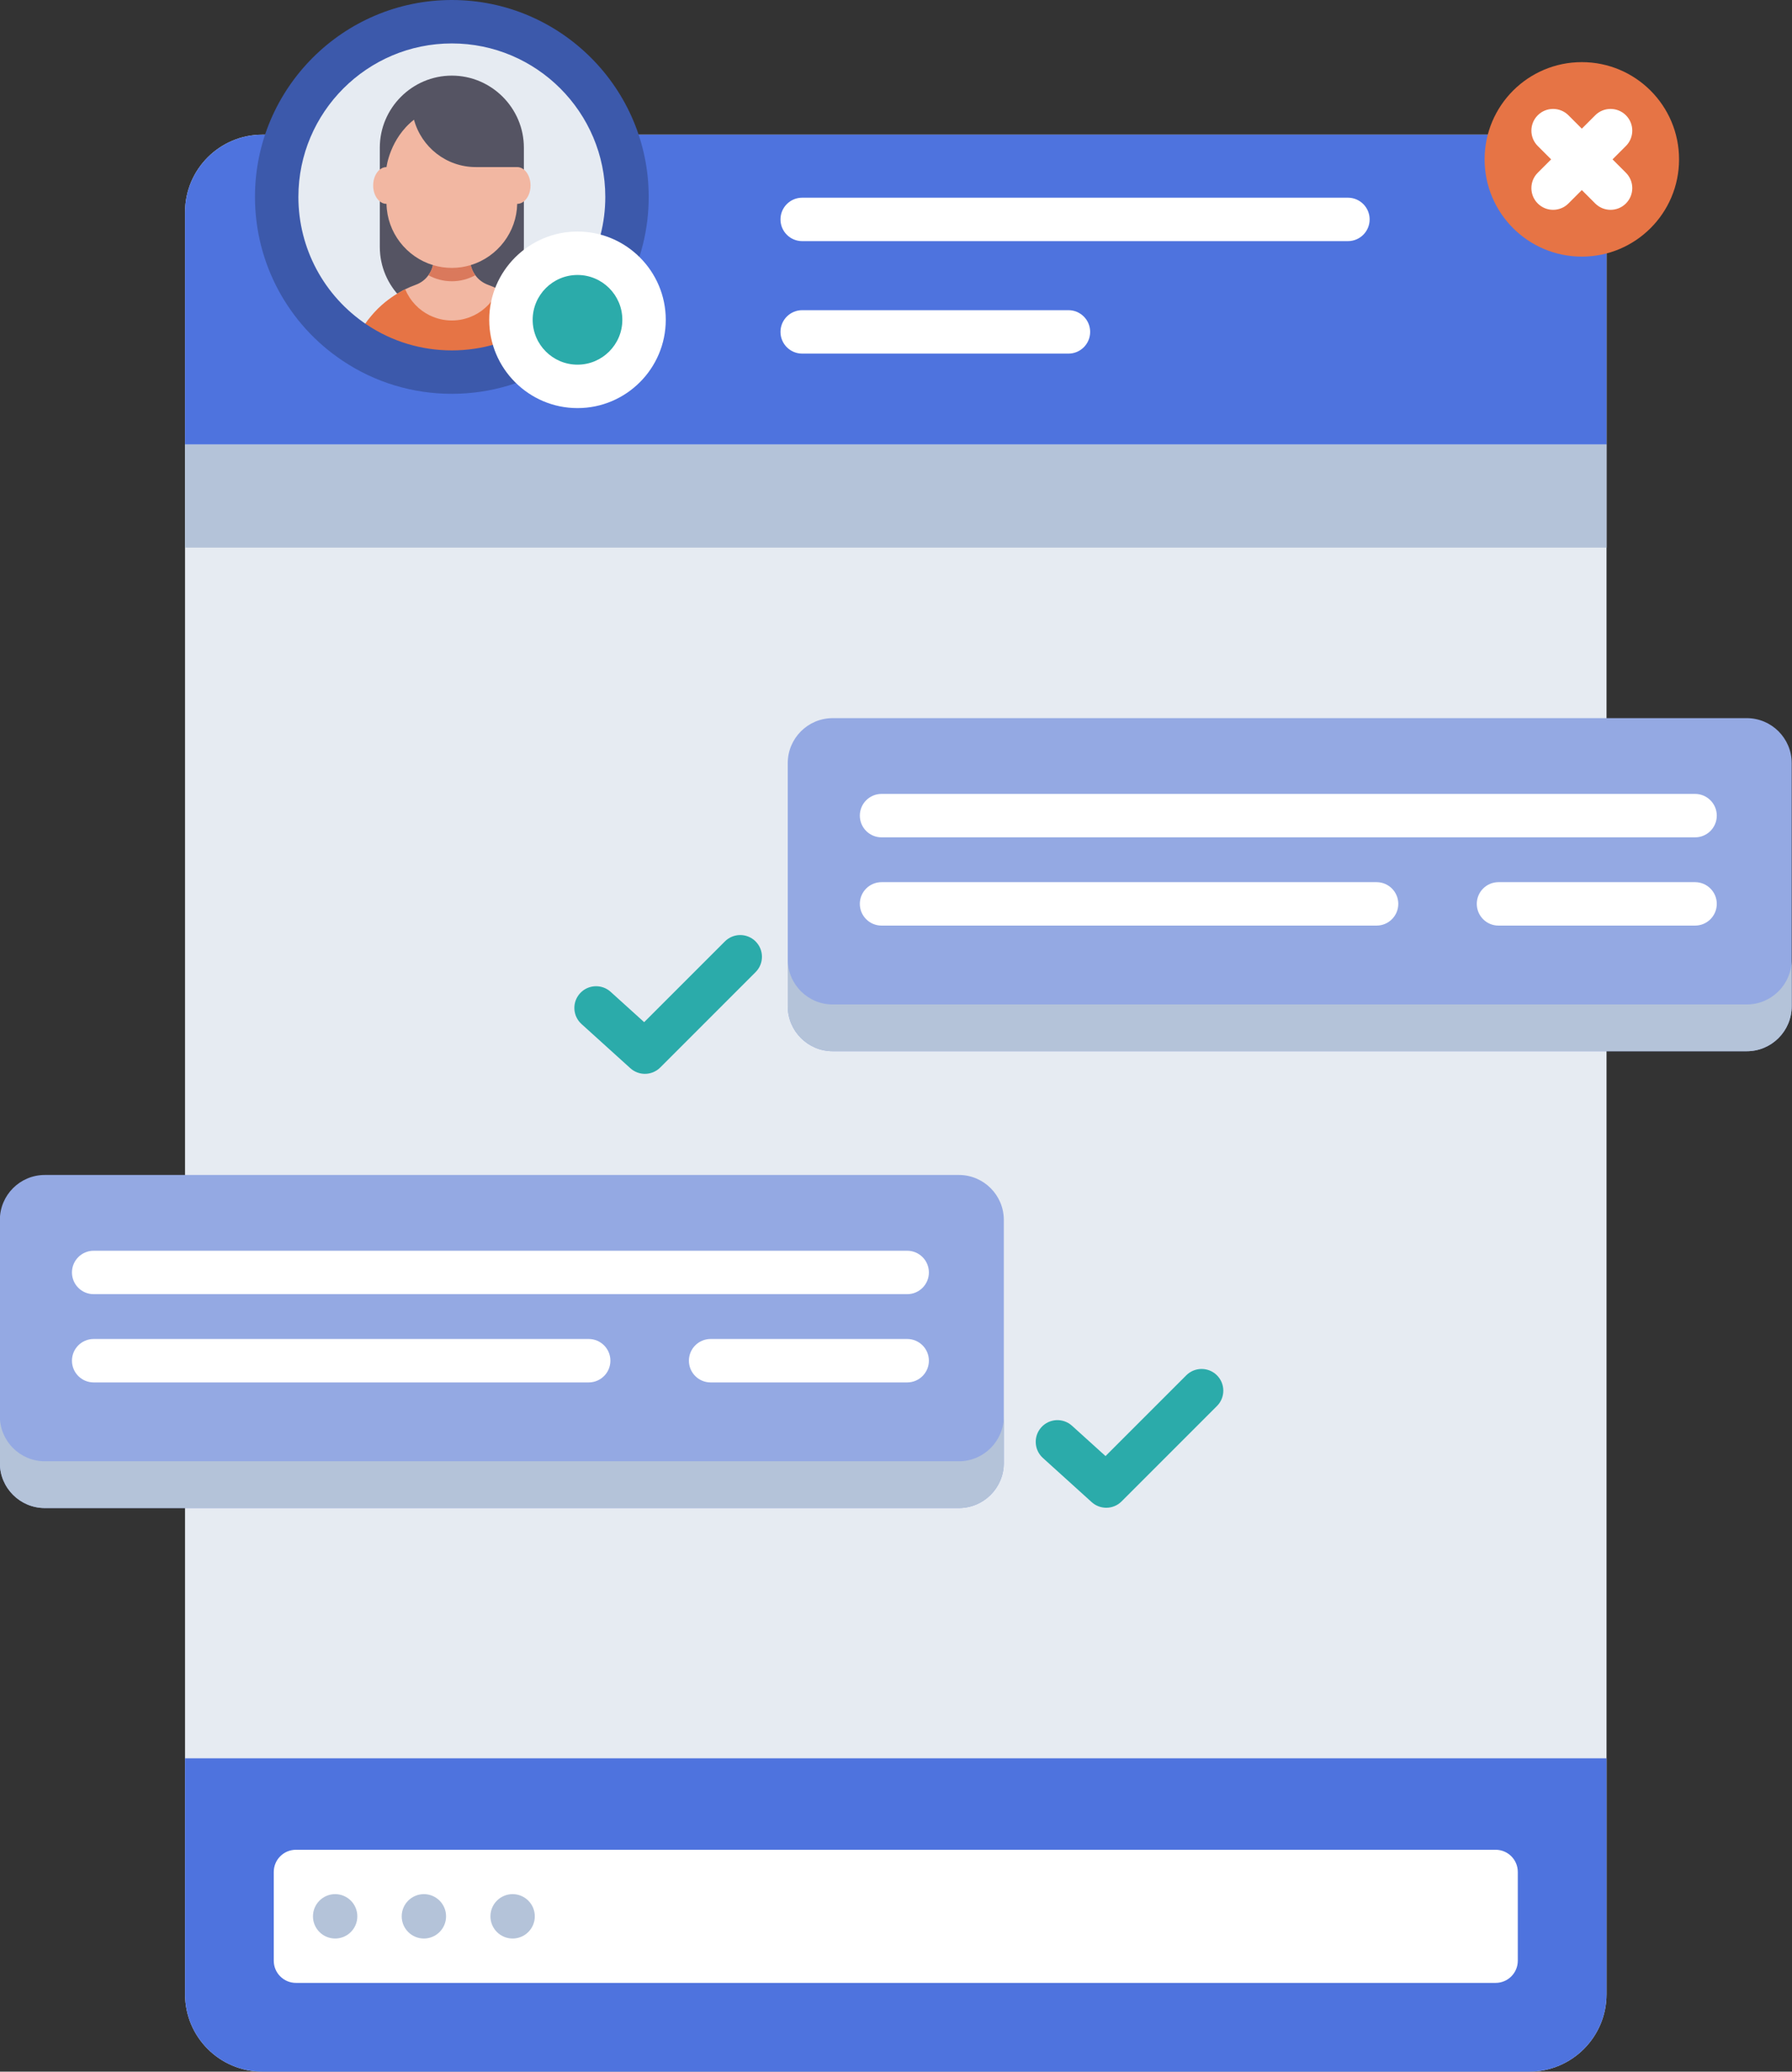 <?xml version="1.0" encoding="UTF-8"?><svg xmlns="http://www.w3.org/2000/svg" xmlns:xlink="http://www.w3.org/1999/xlink" height="477.0" preserveAspectRatio="xMidYMid meet" version="1.0" viewBox="49.7 17.5 412.7 477.0" width="412.7" zoomAndPan="magnify"><rect x="49.7" y="17.5" width="412.7" height="477.0" fill="#333333" stroke="none"/><g><g><g><path d="M419.686,66.333V476.67c0,9.851-7.97,17.83-17.83,17.83H110.145c-9.85,0-17.83-7.979-17.83-17.83V66.333 c0-9.85,7.98-17.83,17.83-17.83h291.711C411.716,48.503,419.686,56.483,419.686,66.333z" fill="#E6EBF2"/></g><g><path d="M92.312 119.819H419.689V143.59H92.312z" fill="#B4C3D9"/></g><g><g><path d="M419.688,66.334v53.485H92.312V66.334c0-9.853,7.987-17.828,17.828-17.828h291.72 C411.713,48.506,419.688,56.481,419.688,66.334z" fill="#4E73DE"/></g><g><g><path d="M194.1,62.84c0,14.013-7.143,26.35-17.982,33.577c-6.395,4.267-14.084,6.763-22.357,6.763 c-8.271,0-15.962-2.484-22.356-6.763c-10.84-7.227-17.982-19.563-17.982-33.577c0-22.273,18.054-40.34,40.339-40.34 C176.034,22.5,194.1,40.566,194.1,62.84z" fill="#E6EBF2"/></g><g><g><path d="M153.76,34.913L153.76,34.913c-9.124,0-16.589,7.465-16.589,16.589V74.35 c0,9.124,7.465,16.589,16.589,16.589l0,0c9.123,0,16.589-7.465,16.589-16.589V51.501 C170.349,42.378,162.883,34.913,153.76,34.913z" fill="#555463"/></g><g><path d="M176.12,96.42c-6.4,4.26-14.09,6.76-22.36,6.76c-8.27,0-15.96-2.479-22.359-6.76 c0.09-0.21,0.17-0.4,0.25-0.59c0.12-0.25,0.25-0.51,0.37-0.76c0.119-0.25,0.25-0.5,0.39-0.75c0.12-0.22,0.25-0.46,0.399-0.68 c0-0.02,0-0.04,0.011-0.04c0.14-0.24,0.279-0.48,0.43-0.7c0.11-0.18,0.229-0.37,0.35-0.55c0.5-0.75,1.051-1.47,1.641-2.15 c0.17-0.21,0.35-0.42,0.53-0.61c0.579-0.65,1.199-1.27,1.859-1.85c0.23-0.19,0.45-0.39,0.69-0.59 c0.229-0.19,0.479-0.38,0.71-0.56c0.24-0.19,0.49-0.37,0.74-0.54c0.25-0.19,0.5-0.35,0.76-0.52c0.199-0.13,0.42-0.27,0.64-0.4 c0.04-0.03,0.07-0.05,0.11-0.08c0.01,0,0.02-0.01,0.04-0.01c0.2-0.12,0.39-0.24,0.59-0.34c0.36-0.22,0.74-0.41,1.11-0.6 c0.779-0.38,1.6-0.73,2.43-1.03c1.2-0.44,2.2-1.2,2.91-2.2c0.27-0.36,0.489-0.74,0.67-1.14c0.08-0.18,0.149-0.37,0.21-0.56 c0.06-0.17,0.109-0.33,0.149-0.51c0.011-0.04,0.021-0.07,0.021-0.12c-6.08-1.85-10.561-7.46-10.7-14.1 c-1.7,0-3.07-1.9-3.07-4.23c0-2.34,1.37-4.24,3.07-4.24c0,0,0.78-6.56,6.33-10.91c1.7,6.28,7.42,10.91,14.24,10.91h9.529 c1.7,0,3.07,1.9,3.07,4.24c0,2.33-1.37,4.23-3.07,4.23c-0.069,3.27-1.189,6.29-3.039,8.73c-1.9,2.52-4.58,4.43-7.66,5.37 c0.04,0.21,0.1,0.42,0.17,0.62c0.069,0.2,0.14,0.4,0.229,0.6c0.09,0.19,0.19,0.39,0.3,0.58c0.11,0.19,0.221,0.36,0.351,0.53 c0.72,1,1.72,1.76,2.91,2.2c0.83,0.3,1.64,0.649,2.43,1.03c0.37,0.19,0.74,0.38,1.11,0.6c0.199,0.1,0.39,0.22,0.59,0.34 c0.02,0,0.029,0.01,0.04,0.01c0.04,0.03,0.069,0.05,0.109,0.08c0.221,0.13,0.421,0.27,0.641,0.4c0.26,0.17,0.51,0.33,0.76,0.52 c0.25,0.17,0.49,0.35,0.74,0.54c0.229,0.18,0.47,0.37,0.71,0.56c0.24,0.2,0.46,0.4,0.689,0.59c0.65,0.58,1.28,1.2,1.87,1.85 c0.17,0.19,0.351,0.4,0.521,0.61c0.59,0.68,1.13,1.4,1.64,2.15c0.12,0.18,0.24,0.37,0.34,0.55c0.16,0.22,0.3,0.46,0.431,0.7 c0.02,0,0.02,0.02,0.02,0.04c0.15,0.22,0.28,0.46,0.4,0.68c0.14,0.25,0.26,0.5,0.39,0.75c0.12,0.25,0.25,0.51,0.37,0.76 C175.95,96.02,176.03,96.21,176.12,96.42z" fill="#F2B7A2"/></g><g><path d="M159.157,80.876c-1.602,0.877-3.438,1.381-5.397,1.381c-1.961,0-3.797-0.504-5.398-1.381 c0.511-0.69,0.87-1.484,1.056-2.333c1.374,0.414,2.838,0.642,4.343,0.642c1.512,0,2.975-0.228,4.349-0.648 C158.288,79.385,158.653,80.179,159.157,80.876z" fill="#DA795C"/></g><g><path d="M176.117,96.417c-6.395,4.267-14.084,6.763-22.357,6.763c-8.271,0-15.962-2.484-22.356-6.763 c0.084-0.202,0.167-0.392,0.25-0.583c0.119-0.25,0.25-0.511,0.368-0.761c0.119-0.25,0.25-0.499,0.393-0.749 c0.119-0.226,0.249-0.463,0.392-0.689c0-0.012,0-0.036,0.013-0.036c0.142-0.238,0.285-0.476,0.427-0.701 c0.119-0.179,0.238-0.369,0.357-0.547c0.499-0.749,1.046-1.474,1.64-2.151c0.167-0.214,0.345-0.416,0.523-0.606 c0.583-0.654,1.2-1.272,1.866-1.854c0.226-0.19,0.451-0.392,0.689-0.594c0.226-0.19,0.475-0.38,0.713-0.559 c0.237-0.19,0.487-0.368,0.736-0.535c0.25-0.19,0.5-0.356,0.761-0.523c0.202-0.131,0.416-0.273,0.642-0.404 c0.036-0.023,0.072-0.047,0.107-0.071c0.012,0,0.023-0.012,0.036-0.012c0.202-0.119,0.392-0.238,0.594-0.345 c0.356-0.214,0.737-0.404,1.105-0.594c1.094,2.639,3.126,4.79,5.67,6.026c0.059,0.024,0.106,0.048,0.154,0.06 c1.497,0.713,3.161,1.105,4.92,1.105c1.76,0,3.424-0.393,4.921-1.105c0.048-0.012,0.096-0.036,0.154-0.06 c2.544-1.236,4.576-3.387,5.67-6.026c0.368,0.19,0.736,0.38,1.105,0.594c0.202,0.107,0.393,0.226,0.594,0.345 c0.013,0,0.024,0.012,0.036,0.012c0.035,0.024,0.071,0.048,0.106,0.071c0.227,0.131,0.429,0.273,0.643,0.404 c0.261,0.167,0.511,0.333,0.761,0.523c0.249,0.167,0.487,0.345,0.736,0.535c0.238,0.178,0.476,0.369,0.713,0.559 c0.238,0.202,0.464,0.404,0.69,0.594c0.653,0.583,1.283,1.201,1.865,1.854c0.179,0.19,0.356,0.392,0.523,0.606 c0.594,0.678,1.129,1.402,1.64,2.151c0.119,0.178,0.238,0.368,0.345,0.547c0.155,0.226,0.297,0.463,0.428,0.701 c0.024,0,0.024,0.023,0.024,0.036c0.143,0.226,0.273,0.463,0.392,0.689c0.143,0.25,0.262,0.499,0.393,0.749 c0.119,0.25,0.249,0.511,0.368,0.761C175.95,96.024,176.034,96.214,176.117,96.417z" fill="#E67445"/></g></g><g><path d="M153.76,108.179c-9.008,0-17.699-2.63-25.137-7.607c-12.647-8.431-20.202-22.539-20.202-37.732 c0-25,20.339-45.34,45.339-45.34s45.34,20.339,45.34,45.34c0,15.193-7.555,29.301-20.209,37.737 C171.438,105.55,162.747,108.179,153.76,108.179z M153.76,27.5c-19.486,0-35.339,15.854-35.339,35.34 c0,11.842,5.89,22.839,15.756,29.417c5.793,3.876,12.563,5.923,19.583,5.923c7.005,0,13.776-2.048,19.582-5.922 C183.21,85.679,189.1,74.682,189.1,62.84C189.1,43.354,173.246,27.5,153.76,27.5z" fill="#3C59AB"/></g></g><g><g><circle cx="182.7" cy="91.14" fill="#2BABAA" r="15.326"/></g><g><path d="M182.7,111.466c-11.208,0-20.326-9.119-20.326-20.327s9.118-20.326,20.326-20.326 s20.326,9.118,20.326,20.326S193.908,111.466,182.7,111.466z M182.7,80.813c-5.694,0-10.326,4.632-10.326,10.326 c0,5.694,4.632,10.327,10.326,10.327s10.326-4.632,10.326-10.327C193.026,85.446,188.395,80.813,182.7,80.813z" fill="#FFF"/></g></g><g><g><circle cx="413.998" cy="54.196" fill="#E67445" r="22.39"/></g><g><path d="M421.068,54.196l3.082-3.082c1.953-1.953,1.953-5.119,0-7.071c-1.951-1.952-5.119-1.952-7.07,0 l-3.083,3.083l-3.082-3.083c-1.951-1.952-5.119-1.952-7.07,0c-1.953,1.953-1.953,5.119,0,7.071l3.082,3.082l-3.082,3.082 c-1.953,1.953-1.953,5.119,0,7.071c0.976,0.976,2.256,1.464,3.535,1.464s2.56-0.488,3.535-1.464l3.082-3.083l3.083,3.083 c0.976,0.976,2.256,1.464,3.535,1.464s2.56-0.488,3.535-1.464c1.953-1.953,1.953-5.119,0-7.071L421.068,54.196z" fill="#FFF"/></g></g><g><path d="M360.129,73.021H234.447c-2.762,0-5-2.239-5-5s2.238-5,5-5h125.682c2.762,0,5,2.239,5,5 S362.891,73.021,360.129,73.021z" fill="#FFF"/></g><g><path d="M295.764,98.92h-61.316c-2.762,0-5-2.239-5-5s2.238-5,5-5h61.316c2.762,0,5,2.239,5,5 S298.525,98.92,295.764,98.92z" fill="#FFF"/></g></g><g><g><path d="M419.686,422.354v54.316c0,9.851-7.97,17.83-17.83,17.83H110.145c-9.85,0-17.83-7.979-17.83-17.83 v-54.316H419.686z" fill="#4E73DE"/></g><g><path d="M394.145,474.064H117.855c-2.821,0-5.108-2.287-5.108-5.108v-20.435c0-2.822,2.287-5.109,5.108-5.109 h276.289c2.821,0,5.108,2.287,5.108,5.109v20.435C399.253,471.777,396.966,474.064,394.145,474.064z" fill="#FFF"/></g><g><circle cx="126.886" cy="458.738" fill="#B4C3D9" r="5.109"/></g><g><circle cx="147.322" cy="458.738" fill="#B4C3D9" r="5.109"/></g><g><circle cx="167.756" cy="458.738" fill="#B4C3D9" r="5.109"/></g></g></g><g><g><path d="M451.97,182.852H241.48c-5.723,0-10.361,4.639-10.361,10.362v10.772v34.428v10.772 c0,5.723,4.639,10.361,10.361,10.361H451.97c5.723,0,10.362-4.639,10.362-10.361v-10.772v-34.428v-10.772 C462.332,187.491,457.692,182.852,451.97,182.852z" fill="#94A9E3"/></g><g><path d="M462.33,238.41v10.78c0,5.72-4.64,10.36-10.36,10.36h-210.49c-5.72,0-10.359-4.64-10.359-10.36v-10.78 c0,5.73,4.64,10.37,10.359,10.37h210.49C457.69,248.78,462.33,244.14,462.33,238.41z" fill="#B4C3D9"/></g><g><path d="M440.076,210.3H252.721c-2.762,0-5-2.239-5-5s2.238-5,5-5h187.355c2.762,0,5,2.239,5,5 S442.838,210.3,440.076,210.3z" fill="#FFF"/></g><g><path d="M440.077,230.619h-45.271c-2.762,0-5-2.239-5-5s2.238-5,5-5h45.271c2.762,0,5,2.239,5,5 S442.839,230.619,440.077,230.619z" fill="#FFF"/></g><g><path d="M366.727,230.619H252.721c-2.762,0-5-2.239-5-5s2.238-5,5-5h114.006c2.762,0,5,2.239,5,5 S369.488,230.619,366.727,230.619z" fill="#FFF"/></g><g><path d="M198.223,264.754c-1.198,0-2.399-0.43-3.354-1.293l-11.246-10.175c-2.048-1.853-2.206-5.014-0.354-7.062 c1.853-2.047,5.013-2.207,7.063-0.353l7.719,6.983l18.593-18.592c1.951-1.952,5.119-1.952,7.07,0c1.953,1.953,1.953,5.119,0,7.071 l-21.955,21.956C200.785,264.263,199.505,264.754,198.223,264.754z" fill="#2BABAA"/></g></g><g><g><path d="M270.52,288.037H60.03c-5.723,0-10.362,4.639-10.362,10.361v10.771v34.43v10.771 c0,5.723,4.64,10.361,10.362,10.361H270.52c5.723,0,10.361-4.639,10.361-10.361V343.6v-34.43v-10.771 C280.881,292.676,276.242,288.037,270.52,288.037z" fill="#94A9E3"/></g><g><path d="M280.88,343.6v10.771c0,5.72-4.64,10.36-10.359,10.36H60.03c-5.721,0-10.36-4.641-10.36-10.36V343.6 c0,5.721,4.64,10.36,10.36,10.36h210.49C276.24,353.96,280.88,349.32,280.88,343.6z" fill="#B4C3D9"/></g><g><path d="M258.626,315.485H71.271c-2.762,0-5-2.239-5-5s2.238-5,5-5h187.355c2.762,0,5,2.239,5,5 S261.388,315.485,258.626,315.485z" fill="#FFF"/></g><g><path d="M258.626,335.804h-45.27c-2.762,0-5-2.239-5-5s2.238-5,5-5h45.27c2.762,0,5,2.239,5,5 S261.388,335.804,258.626,335.804z" fill="#FFF"/></g><g><path d="M185.275,335.804H71.271c-2.762,0-5-2.239-5-5s2.238-5,5-5h114.005c2.762,0,5,2.239,5,5 S188.037,335.804,185.275,335.804z" fill="#FFF"/></g><g><path d="M304.473,364.663c-1.198,0-2.399-0.429-3.354-1.292l-11.245-10.176c-2.048-1.852-2.206-5.014-0.354-7.062 s5.013-2.207,7.063-0.353l7.719,6.982l18.593-18.592c1.951-1.952,5.119-1.952,7.07,0c1.953,1.953,1.953,5.119,0,7.071 l-21.956,21.956C307.035,364.172,305.755,364.663,304.473,364.663z" fill="#2BABAA"/></g></g></g></svg>